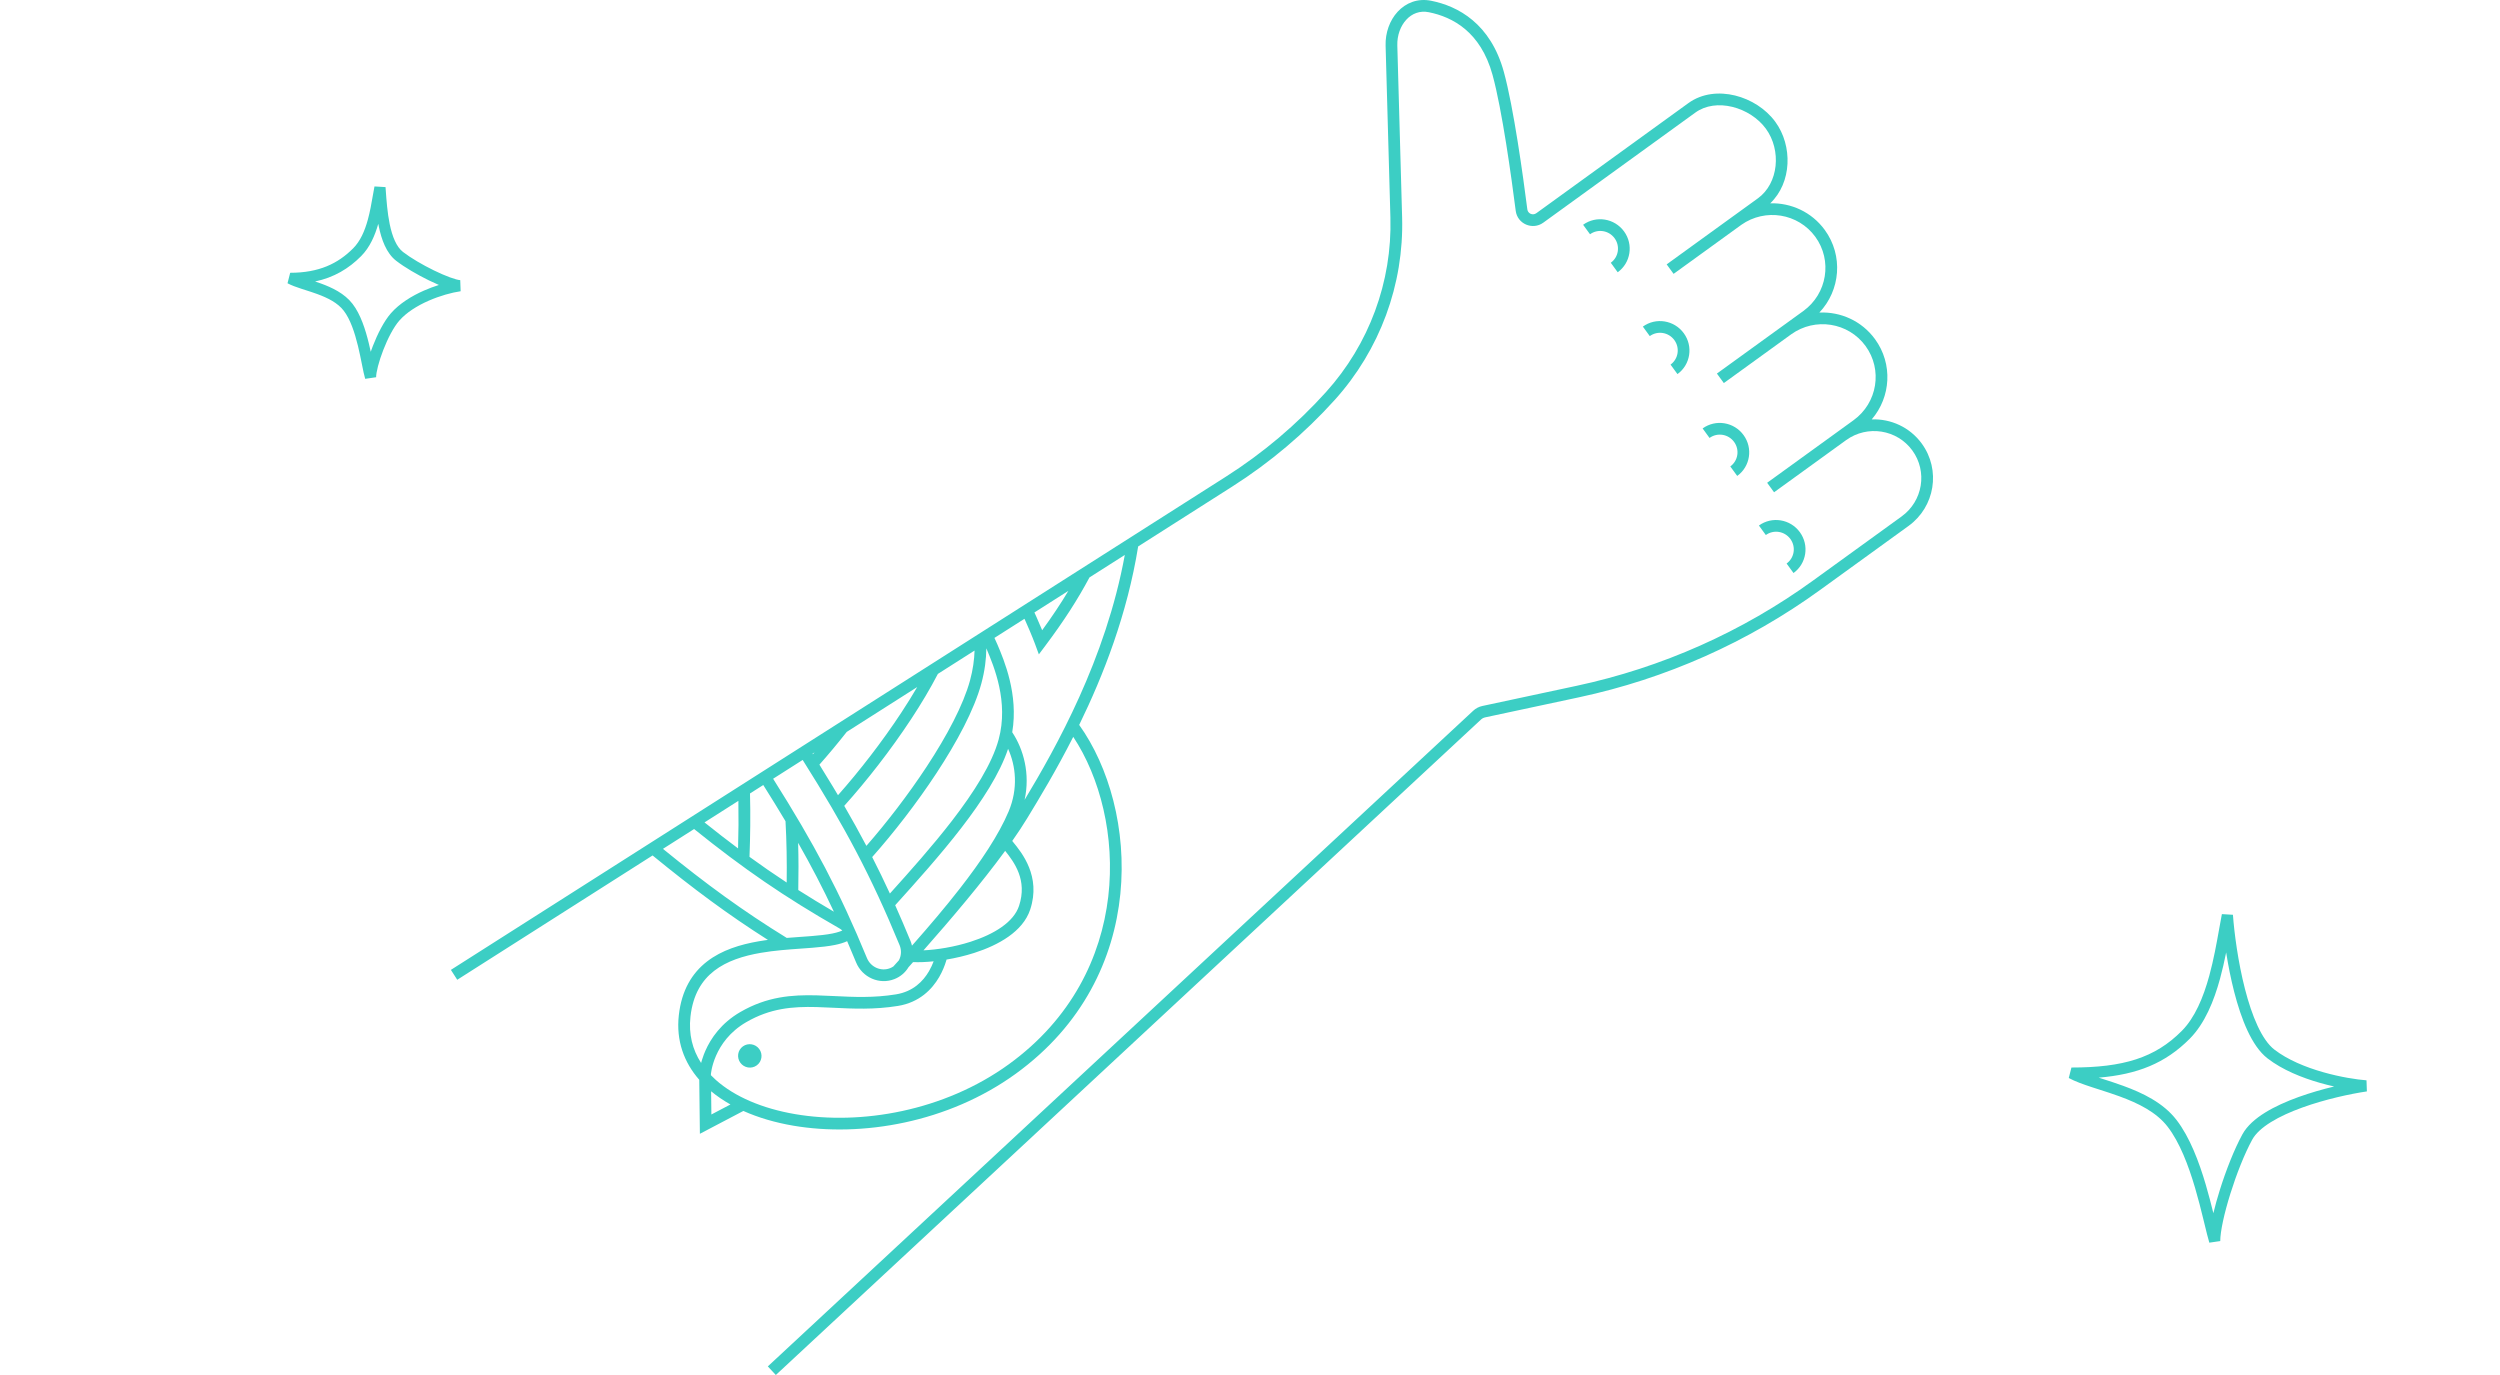<svg width="560" height="308" viewBox="0 0 560 308" fill="none" xmlns="http://www.w3.org/2000/svg">
<path d="M170.074 234.987C170.93 236.162 170.676 237.801 169.506 238.648C168.336 239.495 166.693 239.229 165.837 238.054C164.981 236.879 165.235 235.239 166.405 234.393C167.575 233.546 169.217 233.812 170.074 234.987Z" fill="#3CCEC4"/>
<path fill-rule="evenodd" clip-rule="evenodd" d="M312.999 10.162C312.936 7.909 313.723 5.81 315.015 4.411C316.282 3.038 318.026 2.332 320.056 2.737C322.729 3.271 325.625 4.376 328.175 6.52C330.714 8.656 332.982 11.88 334.328 16.774C336.471 24.565 338.564 39.731 339.521 47.225C339.899 50.181 343.311 51.604 345.689 49.883L379.762 25.216C382.051 23.559 385.073 23.21 388.054 23.941C391.037 24.673 393.829 26.456 395.56 28.832C399.072 33.652 398.425 41.055 393.762 44.431L388.533 48.216L388.527 48.22L388.482 48.252L388.385 48.321L373.334 59.218L374.884 61.345L390.058 50.362L390.064 50.357C395.419 46.584 402.803 47.788 406.631 53.043C410.49 58.339 409.306 65.787 403.94 69.671L399.665 72.765L399.642 72.782L384.587 83.679L386.138 85.807L401.19 74.912L401.213 74.895C406.577 71.031 414.032 72.216 417.885 77.505C421.744 82.801 420.56 90.249 415.194 94.132L411.994 96.449L411.972 96.465L395.841 108.141L397.391 110.269L413.519 98.595L413.542 98.578C418.311 95.144 424.937 96.2 428.361 100.898C431.79 105.604 430.739 112.225 425.968 115.679L406.083 130.074C390.276 141.518 372.245 149.54 353.157 153.623L332.04 158.141C331.278 158.304 330.575 158.67 330.006 159.199L171.992 306.074L173.787 308L331.801 161.125C332.028 160.915 332.307 160.77 332.607 160.706L353.725 156.188C373.168 152.029 391.533 143.857 407.633 132.202L427.518 117.807C433.436 113.523 434.781 105.27 430.479 99.365C427.785 95.667 423.526 93.784 419.265 93.945C423.555 88.957 424.047 81.52 420.004 75.971C417.011 71.864 412.263 69.791 407.531 70.015C412.26 65.036 412.939 57.259 408.749 51.509C405.811 47.476 401.179 45.404 396.532 45.543C401.394 40.899 401.594 32.672 397.678 27.298C395.544 24.369 392.191 22.26 388.662 21.395C385.129 20.528 381.268 20.876 378.212 23.088L344.139 47.755C343.332 48.339 342.243 47.834 342.125 46.911C341.174 39.47 339.061 24.103 336.859 16.097C335.383 10.729 332.84 7.027 329.856 4.519C326.884 2.019 323.546 0.763 320.551 0.165C317.529 -0.438 314.893 0.66 313.079 2.625C311.289 4.564 310.294 7.339 310.375 10.216L311.451 48.759C311.852 63.12 306.687 77.11 297.02 87.826C290.441 95.12 282.9 101.494 274.605 106.773L101 217.253L102.422 219.469L146.179 191.622C155.316 199.104 163.118 204.891 172.011 210.538C171.756 210.571 171.501 210.607 171.246 210.644C170.822 210.706 170.4 210.773 169.979 210.845C165.847 211.554 161.683 212.815 158.383 215.369C155.033 217.961 152.677 221.804 152.053 227.433C151.426 233.084 153.203 237.961 156.635 241.874L156.775 253.97L166.513 248.853C169.87 250.355 173.649 251.46 177.682 252.15C192.979 254.768 212.37 251.496 227.505 240.539C257.712 218.671 255.095 181.033 241.739 162.382C247.183 151.234 252.513 137.527 254.947 122.403L276.027 108.988C284.52 103.583 292.24 97.058 298.976 89.59C309.086 78.381 314.495 63.743 314.075 48.706L312.999 10.162ZM251.955 124.307L244.041 129.344C241.403 134.287 238.341 139.063 234.15 144.65L232.704 146.578L231.867 144.304L231.865 144.299L231.858 144.282L231.831 144.209L231.723 143.924C231.627 143.673 231.485 143.308 231.303 142.852C230.937 141.94 230.41 140.669 229.763 139.235C229.671 139.029 229.576 138.821 229.479 138.61L222.753 142.891C222.786 142.963 222.819 143.036 222.852 143.109L222.854 143.113C223.099 143.649 223.341 144.18 223.412 144.347C224.92 147.901 228.168 155.555 226.74 164.025C229.276 167.844 230.792 173.319 229.512 179.162C236.551 167.462 247.689 147.676 251.955 124.307ZM218.303 145.723L210.085 150.953C208.385 154.24 206.343 157.656 204.121 161.035C199.506 168.055 194.051 175.02 189.11 180.511C190.868 183.541 192.507 186.498 194.072 189.472C198.577 184.323 203.414 178.059 207.557 171.757C212.14 164.787 215.806 157.871 217.287 152.411C217.943 149.994 218.242 147.762 218.303 145.723ZM205.456 153.898L189.67 163.945C187.614 166.557 185.545 169.033 183.548 171.283C184.61 172.989 185.629 174.651 186.61 176.281C186.982 176.9 187.349 177.514 187.71 178.124C192.418 172.828 197.556 166.227 201.924 159.584C203.179 157.675 204.365 155.77 205.456 153.898ZM182.458 168.535L182.006 168.822C182.034 168.867 182.062 168.911 182.09 168.955C182.212 168.816 182.335 168.676 182.458 168.535ZM179.799 170.226L173.179 174.44C182.378 189.025 188.068 199.712 194.196 214.605C195.039 216.655 197.359 217.67 199.379 216.873C199.643 216.768 199.89 216.638 200.116 216.485L200.966 215.541L201.356 215.106C201.889 214.105 201.983 212.871 201.509 211.719C195.141 196.24 189.188 185.107 179.799 170.226ZM170.972 175.844L167.998 177.736C168.13 182.526 168.063 187.374 167.886 191.933C170.646 193.937 173.389 195.833 176.217 197.689C176.281 193.109 176.204 188.443 175.954 183.947C174.409 181.357 172.758 178.676 170.972 175.844ZM165.397 179.392L157.809 184.22C160.398 186.292 162.88 188.219 165.326 190.046C165.433 186.644 165.458 182.914 165.397 179.392ZM155.48 185.703L148.502 190.144C158.241 198.087 166.464 204.079 176.233 210.094C177.307 210.005 178.358 209.93 179.368 209.858L179.376 209.858C179.936 209.818 180.483 209.779 181.015 209.739L181.522 209.7L181.863 209.673C182.711 209.604 183.511 209.529 184.257 209.441C185.067 209.346 185.813 209.234 186.489 209.097C187.044 208.984 187.527 208.857 187.943 208.718C188.016 208.694 188.086 208.67 188.154 208.645C188.226 208.619 188.295 208.592 188.362 208.565C188.474 208.521 188.58 208.475 188.679 208.427C188.577 208.338 188.47 208.252 188.357 208.171C188.242 208.088 188.122 208.011 187.996 207.939C175.677 200.895 166.552 194.611 155.48 185.703ZM231.707 137.193C231.862 137.527 232.012 137.854 232.156 138.173C232.664 139.301 233.101 140.331 233.446 141.172C235.712 138.059 237.621 135.185 239.318 132.349L231.707 137.193ZM195.371 191.98C196.733 194.65 198.045 197.353 199.336 200.154C203.846 195.151 208.876 189.517 213.248 183.85C218.226 177.396 222.231 171.046 223.696 165.647C225.986 157.206 222.646 149.276 220.992 145.35L220.938 145.222C220.916 147.607 220.6 150.245 219.821 153.114C218.23 158.979 214.38 166.172 209.754 173.208C205.334 179.932 200.143 186.605 195.371 191.98ZM200.523 202.77C201.662 205.318 202.792 207.959 203.936 210.737L203.968 210.818L204.007 210.919C204.02 210.952 204.032 210.986 204.044 211.019L204.062 211.068C204.1 211.178 204.136 211.287 204.168 211.397C204.21 211.54 204.247 211.683 204.28 211.827L204.644 211.415C208.17 207.417 211.747 203.221 215.005 199.036C219.72 192.983 223.71 187.026 225.926 181.785C228.109 176.619 227.549 171.567 225.811 167.735C223.957 173.309 219.95 179.472 215.331 185.46C210.642 191.539 205.217 197.567 200.523 202.77ZM230.092 183.287C232.839 178.772 236.596 172.565 240.407 165.057C252.382 183.132 254.164 217.989 225.955 238.411C211.435 248.923 192.768 252.074 178.107 249.565C170.777 248.31 164.557 245.66 160.364 241.923C159.974 241.576 159.602 241.219 159.248 240.853L159.242 240.622L159.245 240.583L159.246 240.57C159.251 240.525 159.259 240.451 159.272 240.352C159.297 240.154 159.344 239.856 159.423 239.479C159.583 238.725 159.874 237.663 160.4 236.463C161.448 234.07 163.421 231.136 167.147 228.971C172.527 225.846 177.514 225.439 182.931 225.582C184.138 225.613 185.375 225.674 186.646 225.736L186.661 225.737C191.051 225.952 195.842 226.187 201.138 225.327C205.972 224.543 208.786 221.582 210.358 218.891C211.141 217.551 211.627 216.265 211.917 215.314C211.956 215.186 211.992 215.062 212.025 214.945C214.058 214.604 216.179 214.109 218.229 213.453C220.993 212.568 223.695 211.368 225.913 209.798C228.128 208.231 229.938 206.238 230.761 203.751C233.225 196.309 228.901 191.021 226.921 188.599L226.919 188.596L226.741 188.377C227.986 186.601 229.114 184.895 230.092 183.287ZM225.155 190.592C219.975 197.685 213.237 205.66 206.865 212.877C209.884 212.736 213.746 212.128 217.411 210.955C220.014 210.121 222.452 209.023 224.385 207.654C226.322 206.283 227.677 204.699 228.268 202.911C230.181 197.135 227.181 193.133 225.155 190.592ZM178.813 199.365C181.36 200.985 183.997 202.589 186.792 204.223C184.317 198.942 181.735 193.979 178.782 188.793C178.882 192.32 178.887 195.882 178.813 199.365ZM204.529 215.511L204.108 215.982L203.505 216.656C202.805 217.819 201.733 218.771 200.359 219.313C196.966 220.652 193.146 218.935 191.769 215.587C191.096 213.952 190.429 212.368 189.762 210.825C188.943 211.204 188.007 211.468 187.031 211.667C185.572 211.964 183.882 212.142 182.096 212.287C181.863 212.306 181.628 212.324 181.392 212.342L180.898 212.379C180.466 212.411 180.029 212.443 179.588 212.474L179.497 212.481C176.583 212.688 173.485 212.908 170.441 213.43C166.484 214.109 162.81 215.273 160 217.447C157.239 219.583 155.213 222.771 154.662 227.741C154.229 231.649 155.114 235.117 157.048 238.105C157.102 237.901 157.163 237.687 157.23 237.464C157.348 237.076 157.488 236.66 157.655 236.223C157.757 235.955 157.87 235.679 157.994 235.397C159.214 232.611 161.516 229.2 165.816 226.702C171.802 223.224 177.358 222.812 182.981 222.96C184.283 222.994 185.58 223.057 186.884 223.12L186.928 223.122C191.274 223.334 195.701 223.549 200.699 222.738C204.546 222.114 206.781 219.794 208.089 217.557C208.547 216.772 208.886 216.004 209.134 215.337C207.43 215.511 205.857 215.567 204.529 215.511ZM159.35 249.645L159.29 244.446C160.596 245.531 162.047 246.517 163.62 247.401L159.35 249.645Z" fill="#3CCEC4"/>
<path d="M356.166 52.475C357.92 51.205 360.384 51.604 361.668 53.367C362.953 55.13 362.571 57.589 360.817 58.859L362.367 60.987C365.292 58.87 365.927 54.772 363.787 51.834C361.646 48.896 357.54 48.23 354.615 50.348L356.166 52.475Z" fill="#3CCEC4"/>
<path d="M375.054 76.179C373.769 74.416 371.306 74.017 369.551 75.287L368.001 73.159C370.925 71.042 375.031 71.707 377.172 74.645C379.313 77.583 378.677 81.681 375.752 83.799L374.202 81.671C375.957 80.4 376.338 77.942 375.054 76.179Z" fill="#3CCEC4"/>
<path d="M382.936 98.099C384.691 96.829 387.155 97.228 388.439 98.991C389.723 100.754 389.342 103.212 387.587 104.483L389.138 106.611C392.062 104.493 392.698 100.395 390.557 97.457C388.417 94.519 384.311 93.854 381.386 95.971L382.936 98.099Z" fill="#3CCEC4"/>
<path d="M401.049 120.739C399.765 118.976 397.301 118.577 395.546 119.847L393.996 117.719C396.921 115.602 401.027 116.267 403.167 119.205C405.308 122.143 404.672 126.241 401.748 128.359L400.197 126.231C401.952 124.96 402.334 122.502 401.049 120.739Z" fill="#3CCEC4"/>
<path fill-rule="evenodd" clip-rule="evenodd" d="M497.29 219.228C495.921 224.226 493.892 229.26 490.49 232.686C485.033 238.18 478.763 240.671 470.104 241.393C470.388 241.485 470.678 241.577 470.971 241.671C472.451 242.146 474.04 242.656 475.621 243.233C479.952 244.814 484.558 247.009 487.531 250.858C490.525 254.734 492.591 260.277 494.087 265.352C494.752 267.609 495.313 269.803 495.793 271.755C496.18 270.139 496.663 268.406 497.208 266.662C498.603 262.196 500.459 257.46 502.3 254.09C503.342 252.182 505.197 250.577 507.364 249.231C509.549 247.874 512.158 246.715 514.847 245.743C517.504 244.783 520.274 243.994 522.849 243.374C521.83 243.146 520.772 242.88 519.697 242.574C515.647 241.422 511.26 239.663 507.912 237.069C506.097 235.664 504.631 233.418 503.434 230.852C502.227 228.264 501.24 225.231 500.445 222.129C499.692 219.194 499.103 216.166 498.658 213.344C498.272 215.272 497.827 217.267 497.29 219.228ZM497.102 208.039C497.307 206.888 497.504 205.789 497.702 204.763L500.176 204.909C500.476 209.01 501.32 215.478 502.866 221.508C503.64 224.523 504.58 227.395 505.699 229.795C506.829 232.218 508.089 234.045 509.442 235.093C512.43 237.407 516.47 239.056 520.381 240.17C524.279 241.28 527.943 241.828 530.095 241.992L530.183 244.475C526.556 245.011 520.883 246.22 515.697 248.094C513.104 249.031 510.669 250.121 508.683 251.355C506.68 252.599 505.239 253.924 504.494 255.288C502.761 258.462 500.962 263.029 499.594 267.407C498.215 271.824 497.336 275.856 497.336 278L494.889 278.358C494.564 277.273 494.2 275.777 493.785 274.067C493.709 273.755 493.631 273.436 493.552 273.111C493.032 270.984 492.425 268.556 491.689 266.059C490.206 261.029 488.244 255.871 485.552 252.386C483.037 249.129 479.012 247.132 474.764 245.582C473.233 245.023 471.717 244.536 470.252 244.066C469.689 243.886 469.134 243.708 468.588 243.529C466.661 242.897 464.835 242.25 463.404 241.474L464 239.125C475.604 239.125 482.707 236.975 488.717 230.924C491.651 227.969 493.541 223.453 494.878 218.568C495.866 214.963 496.521 211.294 497.102 208.039Z" fill="#3CCEC4"/>
<path fill-rule="evenodd" clip-rule="evenodd" d="M84.733 50.132C83.995 52.74 82.867 55.389 80.886 57.381C78.111 60.174 74.824 62.15 70.586 63.052C71.011 63.194 71.443 63.342 71.872 63.499C74.383 64.415 77.158 65.719 78.967 68.059C80.779 70.403 81.868 73.837 82.61 76.881C82.768 77.531 82.913 78.173 83.046 78.793C83.196 78.364 83.356 77.93 83.525 77.494C84.564 74.818 86.002 71.957 87.559 70.177C89.475 67.987 92.219 66.302 94.965 65.092C96.079 64.6 97.211 64.18 98.311 63.831C97.599 63.527 96.855 63.186 96.105 62.82C93.465 61.532 90.651 59.893 88.735 58.41C86.528 56.703 85.45 53.64 84.844 50.698C84.806 50.51 84.769 50.321 84.733 50.132ZM83.501 43.88C83.627 43.156 83.751 42.448 83.883 41.763L86.357 41.909C86.374 42.133 86.39 42.362 86.407 42.596C86.572 44.895 86.769 47.647 87.293 50.194C87.883 53.062 88.823 55.318 90.265 56.434C91.997 57.774 94.647 59.327 97.201 60.573C98.472 61.193 99.698 61.726 100.75 62.114C101.832 62.512 102.634 62.719 103.095 62.754L103.182 65.237C101.172 65.534 98.53 66.252 95.974 67.379C93.406 68.511 91.024 70.013 89.441 71.823C88.172 73.272 86.861 75.808 85.856 78.398C85.36 79.676 84.953 80.93 84.672 82.016C84.385 83.126 84.25 83.984 84.25 84.5L81.802 84.859C81.567 84.074 81.338 82.933 81.088 81.686L81.088 81.684L81.075 81.618C80.822 80.358 80.537 78.934 80.181 77.473C79.445 74.453 78.451 71.479 76.989 69.588C75.638 67.84 73.444 66.733 71.016 65.847C70.145 65.53 69.287 65.255 68.447 64.985C68.121 64.881 67.797 64.777 67.477 64.672C66.369 64.309 65.275 63.924 64.404 63.452L65 61.103C71.457 61.103 75.706 59.048 79.113 55.619C80.714 54.009 81.704 51.736 82.396 49.206C82.887 47.409 83.202 45.6 83.501 43.88Z" fill="#3CCEC4"/>
</svg>
